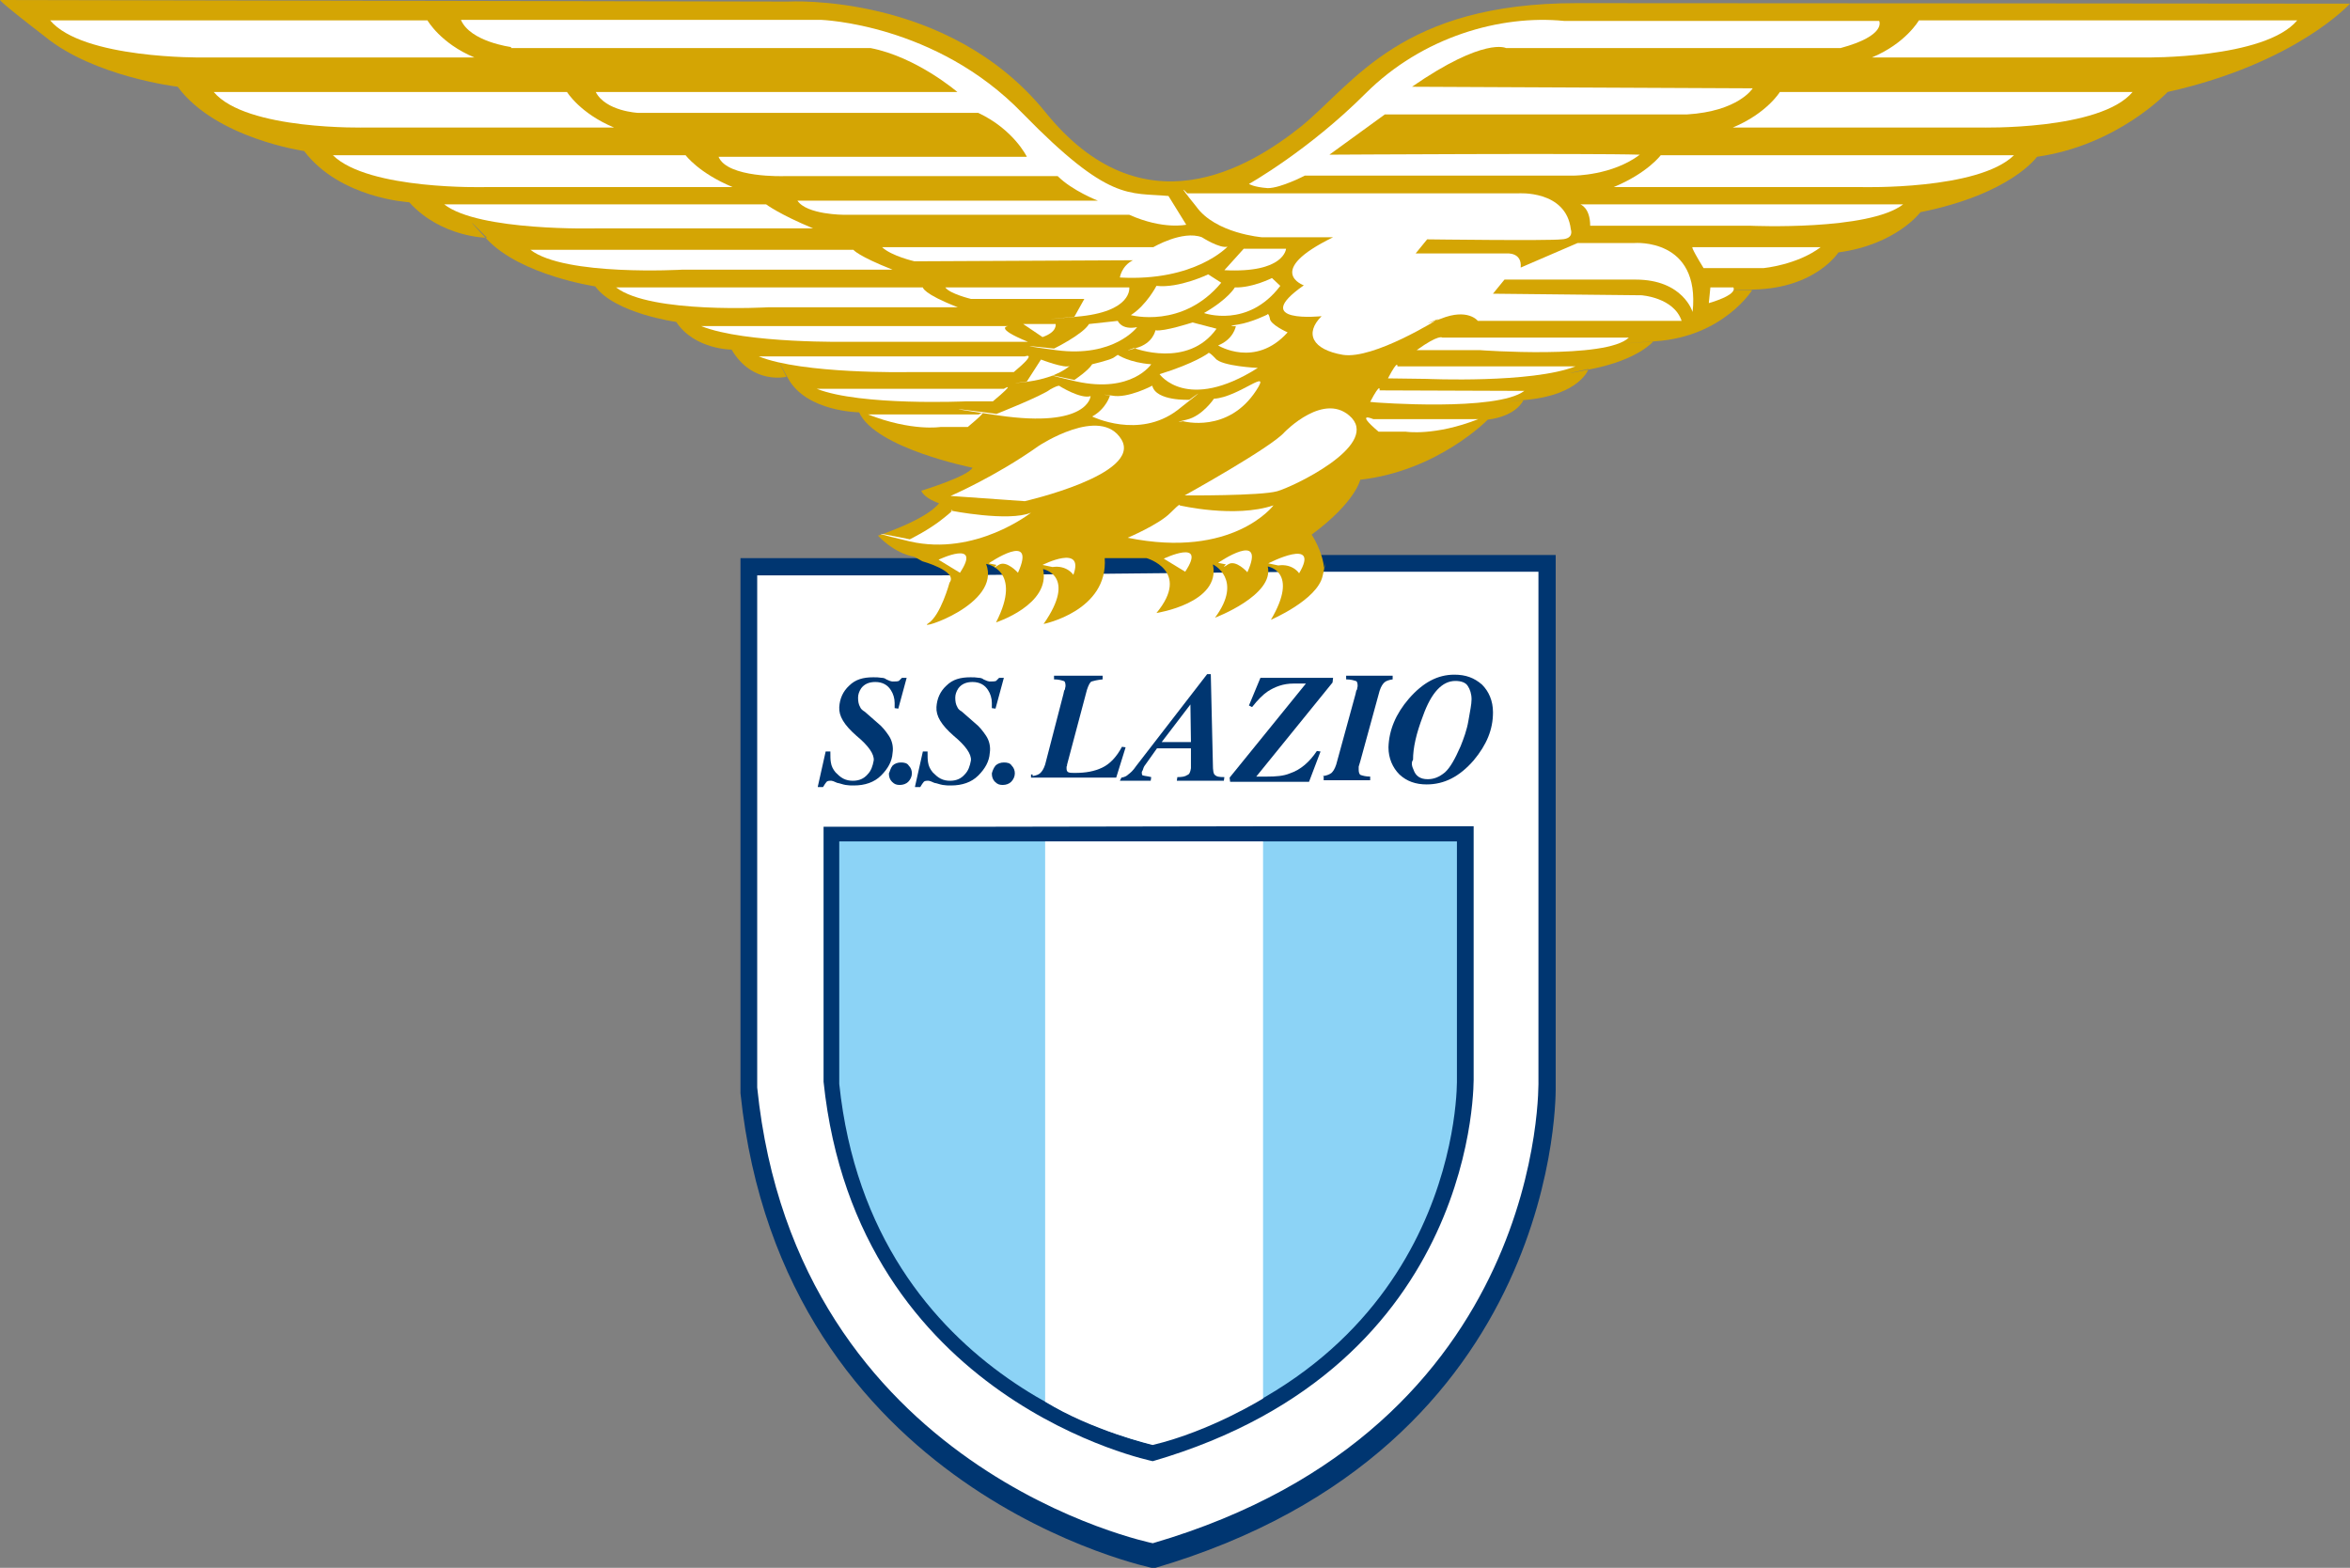 <?xml version="1.0" encoding="utf-8"?>
<!-- Generator: Adobe Illustrator 28.5.0, SVG Export Plug-In . SVG Version: 9.03 Build 54727)  -->
<svg version="1.0" id="Livello_1" xmlns="http://www.w3.org/2000/svg" xmlns:xlink="http://www.w3.org/1999/xlink" x="0px" y="0px"
	 viewBox="0 0 449.7 300" style="enable-background:new 0 0 449.7 300;" xml:space="preserve">
<rect x="0" y="0" width="449.7" height="300" fill="#808080" stroke="none"/>
<style type="text/css">
	.st0{fill:#003671;}
	.st1{fill:#FFFFFF;}
	.st2{fill:#8CD3F6;}
	.st3{fill-rule:evenodd;clip-rule:evenodd;fill:#FFFFFF;}
	.st4{fill-rule:evenodd;clip-rule:evenodd;fill:#003671;}
	.st5{fill-rule:evenodd;clip-rule:evenodd;fill:#D4A504;}
</style>
<g>
	<g id="Livello_1_00000085211445996575006580000018248725480760906669_">
		<g>
			<path class="st0" d="M251.3,106.2h46.4v101.6c0,0,1.8,69.3-76.9,92.3c0,0-71.1-14.3-79.1-90.9V106.8h36.2L251.3,106.2
				L251.3,106.2z"/>
			<path class="st1" d="M249.9,109.4h44.5v97.3c0,0,1.8,66.5-73.8,88.6c0,0-68.2-13.7-75.7-87.2v-98h34.7L249.9,109.4L249.9,109.4z"
				/>
			<path class="st0" d="M244.9,158.1H282V206c0,0,1.5,55.3-61.4,73.6c0,0-56.6-11.4-63-72.6v-48.8h28.8L244.9,158.1L244.9,158.1z"/>
			<path class="st2" d="M243.6,161h35.2v45.5c0,0,1.3,52.6-58.3,69.9c0,0-53.8-10.8-59.9-69V161h27.5L243.6,161L243.6,161z"/>
			<path class="st0" d="M197.6,148.5c0.7-0.1,1.2-0.3,1.5-0.6c0.3-0.3,0.6-0.7,0.9-1.6l3.5-13.5c0.1-0.4,0.1-0.7,0.3-0.9
				c0-0.3,0.1-0.4,0.1-0.7c0-0.4-0.1-0.9-0.4-0.9c-0.3-0.1-0.9-0.3-1.8-0.3v-0.7h9.3v0.7c-1,0.1-1.8,0.3-2.1,0.4
				c-0.3,0.1-0.6,0.7-0.9,1.6l-3.8,14.3c0,0.1,0,0.3-0.1,0.4c0,0.1,0,0.3,0,0.4c0,0.3,0.1,0.6,0.4,0.7c0.3,0.1,0.7,0.1,1.2,0.1
				c2.1,0,3.7-0.3,5.2-1c1.5-0.7,2.8-2.1,3.8-4l0.7,0.1l-1.8,5.8h-16.3v-0.6H197.6z"/>
			<path class="st0" d="M235.3,148.8l14.6-18h-2.4c-1.9,0-3.5,0.6-4.9,1.5c-0.9,0.6-1.9,1.6-3,3L239,135l2.2-5.3h13.9l-0.1,0.9
				l-14.6,18h2.1c1.6,0,3.1-0.1,4.3-0.6c2.1-0.7,3.8-2.2,5.2-4.3l0.7,0.1l-2.2,5.8h-15.1L235.3,148.8L235.3,148.8z"/>
			<path class="st0" d="M253.2,148.5c0.7-0.1,1.2-0.3,1.6-0.6c0.3-0.3,0.6-0.7,0.9-1.6l3.7-13.5c0.1-0.4,0.1-0.7,0.3-0.9
				c0-0.3,0.1-0.4,0.1-0.7c0-0.4-0.1-0.9-0.4-0.9c-0.3-0.1-0.9-0.3-1.8-0.3v-0.7h8.9v0.7c-0.7,0.1-1.3,0.3-1.6,0.6
				c-0.3,0.3-0.6,0.7-0.9,1.6l-3.7,13.5l-0.3,1c0,0.1,0,0.1,0,0.3c0,0.1,0,0.1,0,0.3c0,0.4,0.1,0.9,0.4,1c0.3,0.1,0.9,0.3,1.8,0.3
				v0.7h-8.9v-0.9H253.2z"/>
			<path class="st3" d="M200,161h41.7v106.7v-0.1c0,0-9.9,6.2-21.1,8.9c0,0-11.8-2.8-20.6-8.3V161L200,161z"/>
			<path class="st0" d="M156.5,150.5l1.5-6.7h0.9c0,0.9,0,1.6,0.1,2.1c0.1,0.7,0.4,1.3,0.9,1.9c0.4,0.4,0.9,0.9,1.5,1.2
				c0.6,0.3,1.2,0.4,1.8,0.4c1.2,0,2.1-0.4,2.8-1.2c0.7-0.7,1-1.6,1.2-2.7c0.1-1.2-1-2.8-3.3-4.7c-2.4-2.1-3.4-3.8-3.3-5.5
				c0.1-1.6,0.7-3,1.9-4.1c1.2-1.2,2.7-1.6,4.6-1.6c0.6,0,1,0,1.6,0.1c0.3,0,0.7,0.1,0.9,0.3l0.7,0.3c0.1,0,0.3,0.1,0.4,0.1
				s0.3,0,0.4,0c0.3,0,0.6,0,0.9-0.1c0.1-0.1,0.3-0.3,0.6-0.6h0.9l-1.6,5.9l-0.7-0.1v-1c0-0.9-0.3-1.8-0.7-2.4c-0.6-1-1.6-1.6-3-1.6
				c-1.2,0-2.1,0.4-2.7,1.2c-0.4,0.6-0.6,1.2-0.6,1.8c0,0.7,0.1,1.3,0.4,1.8c0.1,0.3,0.4,0.6,0.9,0.9l2.4,2.1
				c0.9,0.7,1.6,1.6,2.2,2.5c0.6,0.9,0.9,2.1,0.7,3.3c-0.1,1.6-0.9,3-2.2,4.3c-1.3,1.3-3.1,1.9-5.2,1.9c-0.6,0-1,0-1.6-0.1
				c-0.6-0.1-1-0.3-1.6-0.4l-0.7-0.3c-0.3-0.1-0.4-0.1-0.4-0.1c-0.1,0-0.1,0-0.3,0c-0.3,0-0.6,0.1-0.7,0.3c-0.1,0.1-0.3,0.4-0.6,0.9
				h-1V150.5z"/>
			<path class="st0" d="M170.8,146.5c0.4-0.4,1-0.6,1.6-0.6s1.2,0.1,1.5,0.6c0.4,0.4,0.6,0.9,0.6,1.5c0,0.6-0.3,1.2-0.7,1.6
				s-1,0.6-1.6,0.6s-1-0.1-1.5-0.6c-0.4-0.4-0.6-0.9-0.6-1.6C170.3,147.6,170.4,147,170.8,146.5L170.8,146.5z"/>
			<path class="st0" d="M175.1,150.5l1.5-6.7h0.9c0,0.9,0,1.6,0.1,2.1c0.1,0.7,0.4,1.3,0.9,1.9c0.4,0.4,0.9,0.9,1.5,1.2
				c0.6,0.3,1.2,0.4,1.8,0.4c1.2,0,2.1-0.4,2.8-1.2c0.7-0.7,1-1.6,1.2-2.7c0.1-1.2-1-2.8-3.3-4.7c-2.4-2.1-3.4-3.8-3.3-5.5
				c0.1-1.6,0.7-3,1.9-4.1c1.2-1.2,2.7-1.6,4.6-1.6c0.6,0,1,0,1.6,0.1c0.3,0,0.7,0.1,0.9,0.3l0.7,0.3c0.1,0,0.3,0.1,0.4,0.1
				c0.1,0,0.3,0,0.4,0c0.3,0,0.6,0,0.9-0.1c0.1-0.1,0.3-0.3,0.6-0.6h0.9l-1.6,5.9l-0.7-0.1v-1c0-0.9-0.3-1.8-0.7-2.4
				c-0.6-1-1.6-1.6-3-1.6c-1.2,0-2.1,0.4-2.7,1.2c-0.4,0.6-0.6,1.2-0.6,1.8c0,0.7,0.1,1.3,0.4,1.8c0.1,0.3,0.4,0.6,0.9,0.9l2.4,2.1
				c0.9,0.7,1.6,1.6,2.2,2.5c0.6,0.9,0.9,2.1,0.7,3.3c-0.1,1.6-0.9,3-2.2,4.3c-1.3,1.3-3.1,1.9-5.2,1.9c-0.6,0-1,0-1.6-0.1
				c-0.6-0.1-1-0.3-1.6-0.4l-0.7-0.3c-0.3-0.1-0.4-0.1-0.4-0.1c-0.1,0-0.1,0-0.3,0c-0.3,0-0.6,0.1-0.7,0.3c-0.1,0.1-0.3,0.4-0.6,0.9
				h-1V150.5z"/>
			<path class="st0" d="M190.5,146.5c0.4-0.4,1-0.6,1.6-0.6c0.6,0,1.2,0.1,1.5,0.6c0.4,0.4,0.6,0.9,0.6,1.5c0,0.6-0.3,1.2-0.7,1.6
				s-1,0.6-1.6,0.6s-1-0.1-1.5-0.6c-0.4-0.4-0.6-0.9-0.6-1.6C189.9,147.6,190.1,147,190.5,146.5L190.5,146.5z"/>
			<path class="st4" d="M269.6,133.7c2.7-3.1,5.5-4.6,8.7-4.6c2.2,0,3.8,0.6,5.3,1.9c1.3,1.3,2.1,3.1,2.1,5.3c0,3.3-1.2,6.2-3.7,9.2
				c-2.7,3.1-5.6,4.6-9,4.6c-2.1,0-3.8-0.6-5.2-1.9c-1.3-1.3-2.1-3.1-2.1-5.2C265.8,139.7,267.1,136.6,269.6,133.7L269.6,133.7z
				 M270.5,147.3c0.4,1.2,1.3,1.8,2.7,1.8c1.2,0,2.2-0.4,3.3-1.3c1-0.9,1.9-2.5,3-5c0.6-1.5,1.2-3.1,1.5-4.9
				c0.3-1.8,0.6-3.1,0.6-4.1c0-1-0.3-1.9-0.7-2.5c-0.4-0.7-1.3-1-2.4-1c-2.5,0-4.6,2.2-6.2,6.7c-1.3,3.4-1.9,6.1-1.9,8.4
				C270,145.9,270.2,146.7,270.5,147.3L270.5,147.3z"/>
			<path class="st4" d="M227.9,142l-0.1-7.2l-5.5,7.2H227.9L227.9,142z M214.6,148.8c0.6-0.1,1-0.3,1.3-0.6c0.4-0.3,0.9-0.7,1.5-1.6
				l13.6-17.6h0.7l0.4,17.2c0,1.2,0.1,1.9,0.4,2.1c0.3,0.3,0.7,0.4,1.8,0.4l-0.1,0.7h-9l0.1-0.7c0.9,0,1.5-0.1,1.9-0.4
				c0.4-0.1,0.6-0.6,0.7-1.3c0-0.3,0-0.7,0-1.6c0-0.1,0-0.9,0-2.2h-6.5l-2.2,3.1c-0.1,0.1-0.3,0.4-0.4,0.7c-0.1,0.3-0.1,0.4-0.3,0.7
				c0,0.4,0,0.7,0.3,0.7c0.3,0.1,0.7,0.1,1.5,0.3l-0.1,0.7h-5.9L214.6,148.8L214.6,148.8z"/>
			<path class="st5" d="M176.5,107.4l-1.6-0.9c0,0-3.3-0.3-6.9-4c0,0,9.2-3,11.7-6.2c0,0-2.8-0.9-3.4-2.4c0,0,8.9-2.7,9.8-4.4
				c0,0-18.6-3.7-21.7-10.6c0,0-10.1-0.1-13.6-6.5c-3.5-6.4-0.3-0.3-0.3-0.3s-6.5,1.6-10.5-5.2c0,0-7.1,0-10.6-5.3
				c0,0-11.7-1.6-15.5-6.8c0,0-14.2-2.1-20.7-9s0-0.3,0-0.3s-8.7,0-14.9-6.8c0,0-13.2-0.7-20.1-9.8c0,0-16.9-2.4-24.2-12.3
				c0,0-16-1.9-25.4-9.6C-1.4-0.7,0.1,0,0.1,0l150.7,0.3c0,0,30.6-1.8,49.2,21.1c18.6,23.1,39,10.8,49.1,2.7
				c10.1-8.3,19.1-23.5,52.6-23.5s148,0.1,148,0.1s-10.3,11.4-34.9,16.9c0,0-9.5,10.2-25,12.4c0,0-4.9,7.1-22.3,10.6
				c0,0-4.6,6.2-15.7,7.7c0,0-4.3,6.8-16.1,7.1c-11.8,0.1-0.4,0.1-0.4,0.1s-5.5,8.9-18.5,9.8c-13,1-0.4,0-0.4,0s-2.8,3.5-11.8,5.3
				c-9,1.8-0.6,0-0.6,0s-1.6,4.9-11.8,5.9c-10.2,1-0.7,0.1-0.7,0.1s-1.2,3-6.8,3.7c-5.8,0.7,0,0,0,0s-9.5,9.8-24.4,11.5
				c0,0-0.9,4.3-9.3,10.5c0,0,2.2,3.3,2.4,6.7v-0.4c0,0,0.7-2.8-0.3,1.6c-1,4.6-9.9,8.4-9.9,8.4c5.5-9.3-0.6-10.2-0.6-10.2
				c1.3,5.5-10.1,9.8-10.1,9.8c5.5-7.4-0.4-10.2-0.4-10.2c1.6,7.4-10.8,9.3-10.8,9.3c6.7-8.1-1.9-10.5-1.9-10.5h-8
				c0.7,10.1-11.7,12.6-11.7,12.6c6.5-9.3-0.1-10.5-0.1-10.5c1.5,6.8-9,10.2-9,10.2c5.2-10.1-1.9-11.2-1.9-11.2
				c3,7.8-13.5,12.9-11.1,11.4c2.4-1.5,4.1-7.8,4.1-7.8C183.4,109.3,176.5,107.4,176.5,107.4L176.5,107.4z"/>
			<path class="st1" d="M81.8,3.9c0,0,2.5,4.4,9,7.1H38.7c0,0-22.9,0.3-29.1-7.1H81.8L81.8,3.9z"/>
			<path class="st1" d="M108.5,17.6c0,0,2.5,4.1,9,6.8H70c0,0-22.9,0.6-29.1-6.8H108.5L108.5,17.6z"/>
			<path class="st1" d="M131.2,29.7c0,0,2.5,3.4,9,6.1H92.8c0,0-22.3,0.6-29.1-6.1H131.2L131.2,29.7z"/>
			<path class="st1" d="M146.6,39.1c0,0,2.5,1.9,9,4.6h-41.5c0,0-22.5,0.6-29.1-4.6H146.6L146.6,39.1z"/>
			<path class="st1" d="M163.3,47.8c0,0,0.9,1.2,7.5,3.8h-40.2c0,0-22.5,1.3-29.1-3.8H163.3L163.3,47.8z"/>
			<path class="st1" d="M176.6,55c0,0,0,1.2,6.7,3.8H147c0,0-22.5,1.3-29.1-3.8H176.6L176.6,55z"/>
			<path class="st1" d="M192.9,62.4c0,0-2.8,0.3,3.8,3h-34c0,0-20.1,0.4-28.5-3H192.9L192.9,62.4z"/>
			<path class="st1" d="M196.1,68.2c0,0,2.7-1-2.1,3h-20.3c0,0-20.1,0.4-28.5-3H196.1L196.1,68.2z"/>
			<path class="st1" d="M192.1,74.4c0,0,2.7-1.6-2.1,2.4h-5.2c0,0-20.1,0.9-28.5-2.4H192.1L192.1,74.4z"/>
			<path class="st1" d="M187.3,79.3c0,0,2.7-1.6-2.1,2.4H180c0,0-5.5,0.9-13.9-2.4H187.3L187.3,79.3z"/>
			<path class="st1" d="M367.2,3.9c0,0-2.5,4.4-9,7.1h52.3c0,0,22.9,0.3,29.1-7.1H367.2L367.2,3.9z"/>
			<path class="st1" d="M340.6,17.6c0,0-2.5,4.1-9,6.8H379c0,0,22.9,0.6,29.1-6.8H340.6L340.6,17.6z"/>
			<path class="st1" d="M317.8,29.7c0,0-2.5,3.4-9,6.1h47.5c0,0,22.3,0.6,29.1-6.1H317.8L317.8,29.7z"/>
			<path class="st1" d="M302.4,39.1c0,0,1.9,0.6,1.9,4.1h30.8c0,0,22.5,1,29.1-4.1H302.4L302.4,39.1z"/>
			<path class="st1" d="M267.4,70.2c0,0,0.3-1.8-1.8,2.2l7.4,0.1c0,0,20.1,0.9,28.5-2.4H267.4L267.4,70.2z"/>
			<path class="st1" d="M262.8,80.2c0,0-3.7-1.6,1,2.4h5.2c0,0,5.5,0.9,13.9-2.4H262.8L262.8,80.2z"/>
			<path class="st3" d="M227.2,37h63.3c0,0,9.2-0.7,10.1,6.9c0,0,0.7,1.8-1.8,1.9c-2.5,0.3-25.7,0-25.7,0l-2.2,2.7h17.4
				c0,0,3-0.3,2.7,2.7l10.9-4.7h10.9c0,0,12.6-1,11.1,13.2c0,0-1.8-6.2-10.9-6.2c-9.2,0-25.1,0-25.1,0l-2.2,2.7l28.4,0.3
				c0,0,6.2,0.4,7.7,4.9h-39c0,0-1.9-2.5-7.1-0.4c-5.2,1.9-0.4,0-0.4,0s-12.4,7.8-18.3,6.9c-5.9-1-7.4-4.1-4.1-7.4
				c0,0-14,1.5-3.4-5.9c0,0-7.7-2.7,5.6-9.2h-13.6c0,0-8.9-0.7-12.6-5.9C224.7,34.3,227.2,37,227.2,37L227.2,37z"/>
			<path class="st1" d="M276,64.6c0,0-0.6-0.7-4.9,2.4h12.1c0,0,24.2,1.8,28.5-2.4H276L276,64.6z"/>
			<path class="st1" d="M323.9,47.3c0,0-0.6-0.4,2.1,4h11.5c0,0,6.4-0.6,10.9-4H323.9L323.9,47.3z"/>
			<path class="st1" d="M264,74.7c0,0,0.3-1.8-1.8,2.2l1,0.1c0,0,23.2,1.8,28.5-2.2L264,74.7L264,74.7z"/>
			<path class="st1" d="M327.3,55l-0.3,3c0,0,5.5-1.5,4.7-3H327.3L327.3,55z"/>
			<path class="st1" d="M97.8,9c0,0-7.8-1-9.6-5.2h68.9c0,0,22,0.7,38.6,17.9c16.6,17,20.3,15.1,27.9,15.8L227,43
				c0,0-4.4,1-10.9-1.9h-54.6c0,0-7.1,0-8.9-2.7h57.5c0,0-4.9-1.9-7.7-4.7h-52.3c0,0-10.9,0.4-12.6-3.7h59c0,0-2.5-5.2-9.3-8.4
				h-65.1c0,0-6.2-0.3-8.1-4h69.2c0,0-7.8-6.7-16.6-8.4H97.8V9z"/>
			<path class="st1" d="M175,50c0,0-4.4-1-6.2-2.7h51.9c0,0,5.6-3.3,9.3-1.9c0,0,3.4,2.2,4.9,1.8c0,0-6.2,6.7-20.6,5.9
				c0,0,0.3-2.2,2.5-3.3L175,50L175,50z"/>
			<path class="st1" d="M238,47.6h8.1c0,0-0.3,4.7-11.8,4.1L238,47.6L238,47.6z"/>
			<path class="st1" d="M243.4,53.2c0,0-3.7,1.9-7.1,1.8c0,0-1.2,2.2-5.9,4.9c0,0,8.4,3,14.6-5.2L243.4,53.2L243.4,53.2z"/>
			<path class="st1" d="M231.2,52.5c0,0-5.6,2.7-9.9,2.2c0,0-1.9,3.7-4.9,5.6c0,0,9.9,2.7,17.3-6.2L231.2,52.5L231.2,52.5z"/>
			<path class="st1" d="M242.5,60.2c0,0-3,1.5-5.6,1.9s-0.4,0.3-0.4,0.3s-0.4,2.5-3.4,3.7c0,0,7.1,4.4,13.3-2.5c0,0-3.4-1.5-3.4-2.7
				C242.7,59.7,242.5,60.2,242.5,60.2L242.5,60.2z"/>
			<path class="st3" d="M228.2,61.7c0,0-5.5,1.8-7.1,1.5c0,0-0.4,2.5-3.7,3.4c-3.3,1-0.4,0-0.4,0s10.3,4,15.8-3.7L228.2,61.7
				L228.2,61.7z"/>
			<path class="st1" d="M231.2,67.6c0,0-2.5,1.9-9.3,4c0,0,5.2,7.4,18.8-1.2c0,0-6.9-0.3-8.1-1.8C231.2,67.1,231.2,67.6,231.2,67.6
				L231.2,67.6z"/>
			<path class="st1" d="M232.3,76.3c0,0-2.2,3.3-5.2,4c-3,0.7-0.7,0.3-0.7,0.3s8.6,2.4,14-5.9C243.4,70.1,237.1,76,232.3,76.3
				L232.3,76.3z"/>
			<path class="st1" d="M227.6,76.5c0,0-6.4,0.3-7.1-2.7c0,0-4.7,2.5-7.7,1.9c-3-0.4-0.4,0-0.4,0s-0.7,2.5-3.4,4
				c0,0,8.9,4.4,16.3-1.2C232.6,72.8,227.6,76.5,227.6,76.5L227.6,76.5z"/>
			<path class="st1" d="M213.9,67.9c0,0,2.2,1.5,6.4,1.8c0,0-3.7,5.6-14.3,3.3c-10.6-2.5-0.4-0.3-0.4-0.3s2.7-1.8,3.4-3
				c0,0,3-0.7,4-1.2C213.9,67.9,213.9,67.9,213.9,67.9L213.9,67.9z"/>
			<path class="st1" d="M213.9,61.4c0,0,0.7,1.8,3.7,1.2c0,0-4.4,5.9-15.5,4.4c-11.1-1.5-0.4-0.3-0.4-0.3s5.5-2.7,6.7-4.7
				L213.9,61.4L213.9,61.4z"/>
			<path class="st3" d="M199.2,68.8c0,0,4.7,1.8,5.5,1.2c0,0-2.2,2.2-7.8,3c-5.6,0.7-0.4,0-0.4,0L199.2,68.8L199.2,68.8z"/>
			<path class="st1" d="M202.8,73.9c0,0,4,2.5,5.9,1.9c0,0-0.4,6.2-17.6,3.7c-17-2.5-0.4-0.3-0.4-0.3s8.6-3.4,10.3-4.7
				C202.8,73.5,202.8,73.9,202.8,73.9L202.8,73.9z"/>
			<path class="st1" d="M216.1,55c0,0,0.7,4.7-10.1,5.6c-10.9,1-0.4,0-0.4,0l1.9-3.4h-21.7c0,0-4.1-1-4.9-2.2H216.1L216.1,55z"/>
			<path class="st1" d="M195.8,62h6.2c0,0,0.4,1.5-2.5,2.5L195.8,62L195.8,62z"/>
			<path class="st1" d="M181.9,94.9c0,0,8.6-3.7,16.9-9.6c0,0,11.8-7.8,15.8-1.2c4,6.7-18.5,11.8-18.5,11.8L181.9,94.9L181.9,94.9z"
				/>
			<path class="st3" d="M181.9,97.7c0,0,11.1,2.2,15.4,0.4c0,0-10.6,8.4-23.2,5.5c-12.6-3,0-0.4,0-0.4s3.7-1.8,6.4-4
				C183.3,97,181.9,97.7,181.9,97.7L181.9,97.7z"/>
			<path class="st3" d="M179.6,107.1c0,0,8.4-4,4.1,2.5L179.6,107.1L179.6,107.1z"/>
			<path class="st1" d="M189.2,107.8c0,0,9.3-6.4,5.6,1.8c0,0-2.2-2.5-3.7-1.5c-1.5,1-0.4,0-0.4,0L189.2,107.8L189.2,107.8z"/>
			<path class="st1" d="M199.5,108.1c0,0,8.1-4.1,5.9,1.9c0,0-1.2-1.9-4-1.5L199.5,108.1L199.5,108.1z"/>
			<path class="st1" d="M226.7,94.8c0,0,16.6-9.2,19.1-12.1c0,0,7.8-8.1,12.9-2.7c4.9,5.5-11.4,13.2-14.3,14
				C241.2,94.9,226.7,94.8,226.7,94.8L226.7,94.8z"/>
			<path class="st1" d="M225.7,96.7c0,0,10.6,2.5,18,0c0,0-7.7,10.3-27.9,6.2c0,0,5.9-2.5,8.1-4.7C226.1,96,225.7,96.7,225.7,96.7
				L225.7,96.7z"/>
			<path class="st3" d="M222.7,106.9c0,0,8.4-4,4.1,2.5L222.7,106.9L222.7,106.9z"/>
			<path class="st1" d="M233.1,107.7c0,0,9.3-6.4,5.6,1.8c0,0-2.2-2.5-3.7-1.5c-1.5,1-0.4,0-0.4,0L233.1,107.7L233.1,107.7z"/>
			<path class="st1" d="M242.7,107.8c0,0,10.1-5.2,5.9,1.9c0,0-1.2-1.9-4-1.5L242.7,107.8L242.7,107.8z"/>
			<path class="st1" d="M239,35.2c0,0,11.4-6.4,22.3-17.3s25.9-15.1,38-13.9h60.3c0,0,1.5,2.8-7.4,5.2h-64c0,0-4.1-2.2-18,7.4
				l65.2,0.3c0,0-2.7,4.4-12.6,5H265l-10.6,7.7c0,0,49.8-0.3,59.4,0c-5.3,4-12.6,4-12.6,4h-51.5c0,0-4.6,2.4-7.1,2.4
				C239.9,35.8,239,35.2,239,35.2L239,35.2z"/>
		</g>
	</g>
	<g id="Livello_2_00000144316496792084941130000011534889369476905624_">
	</g>
</g>
</svg>
